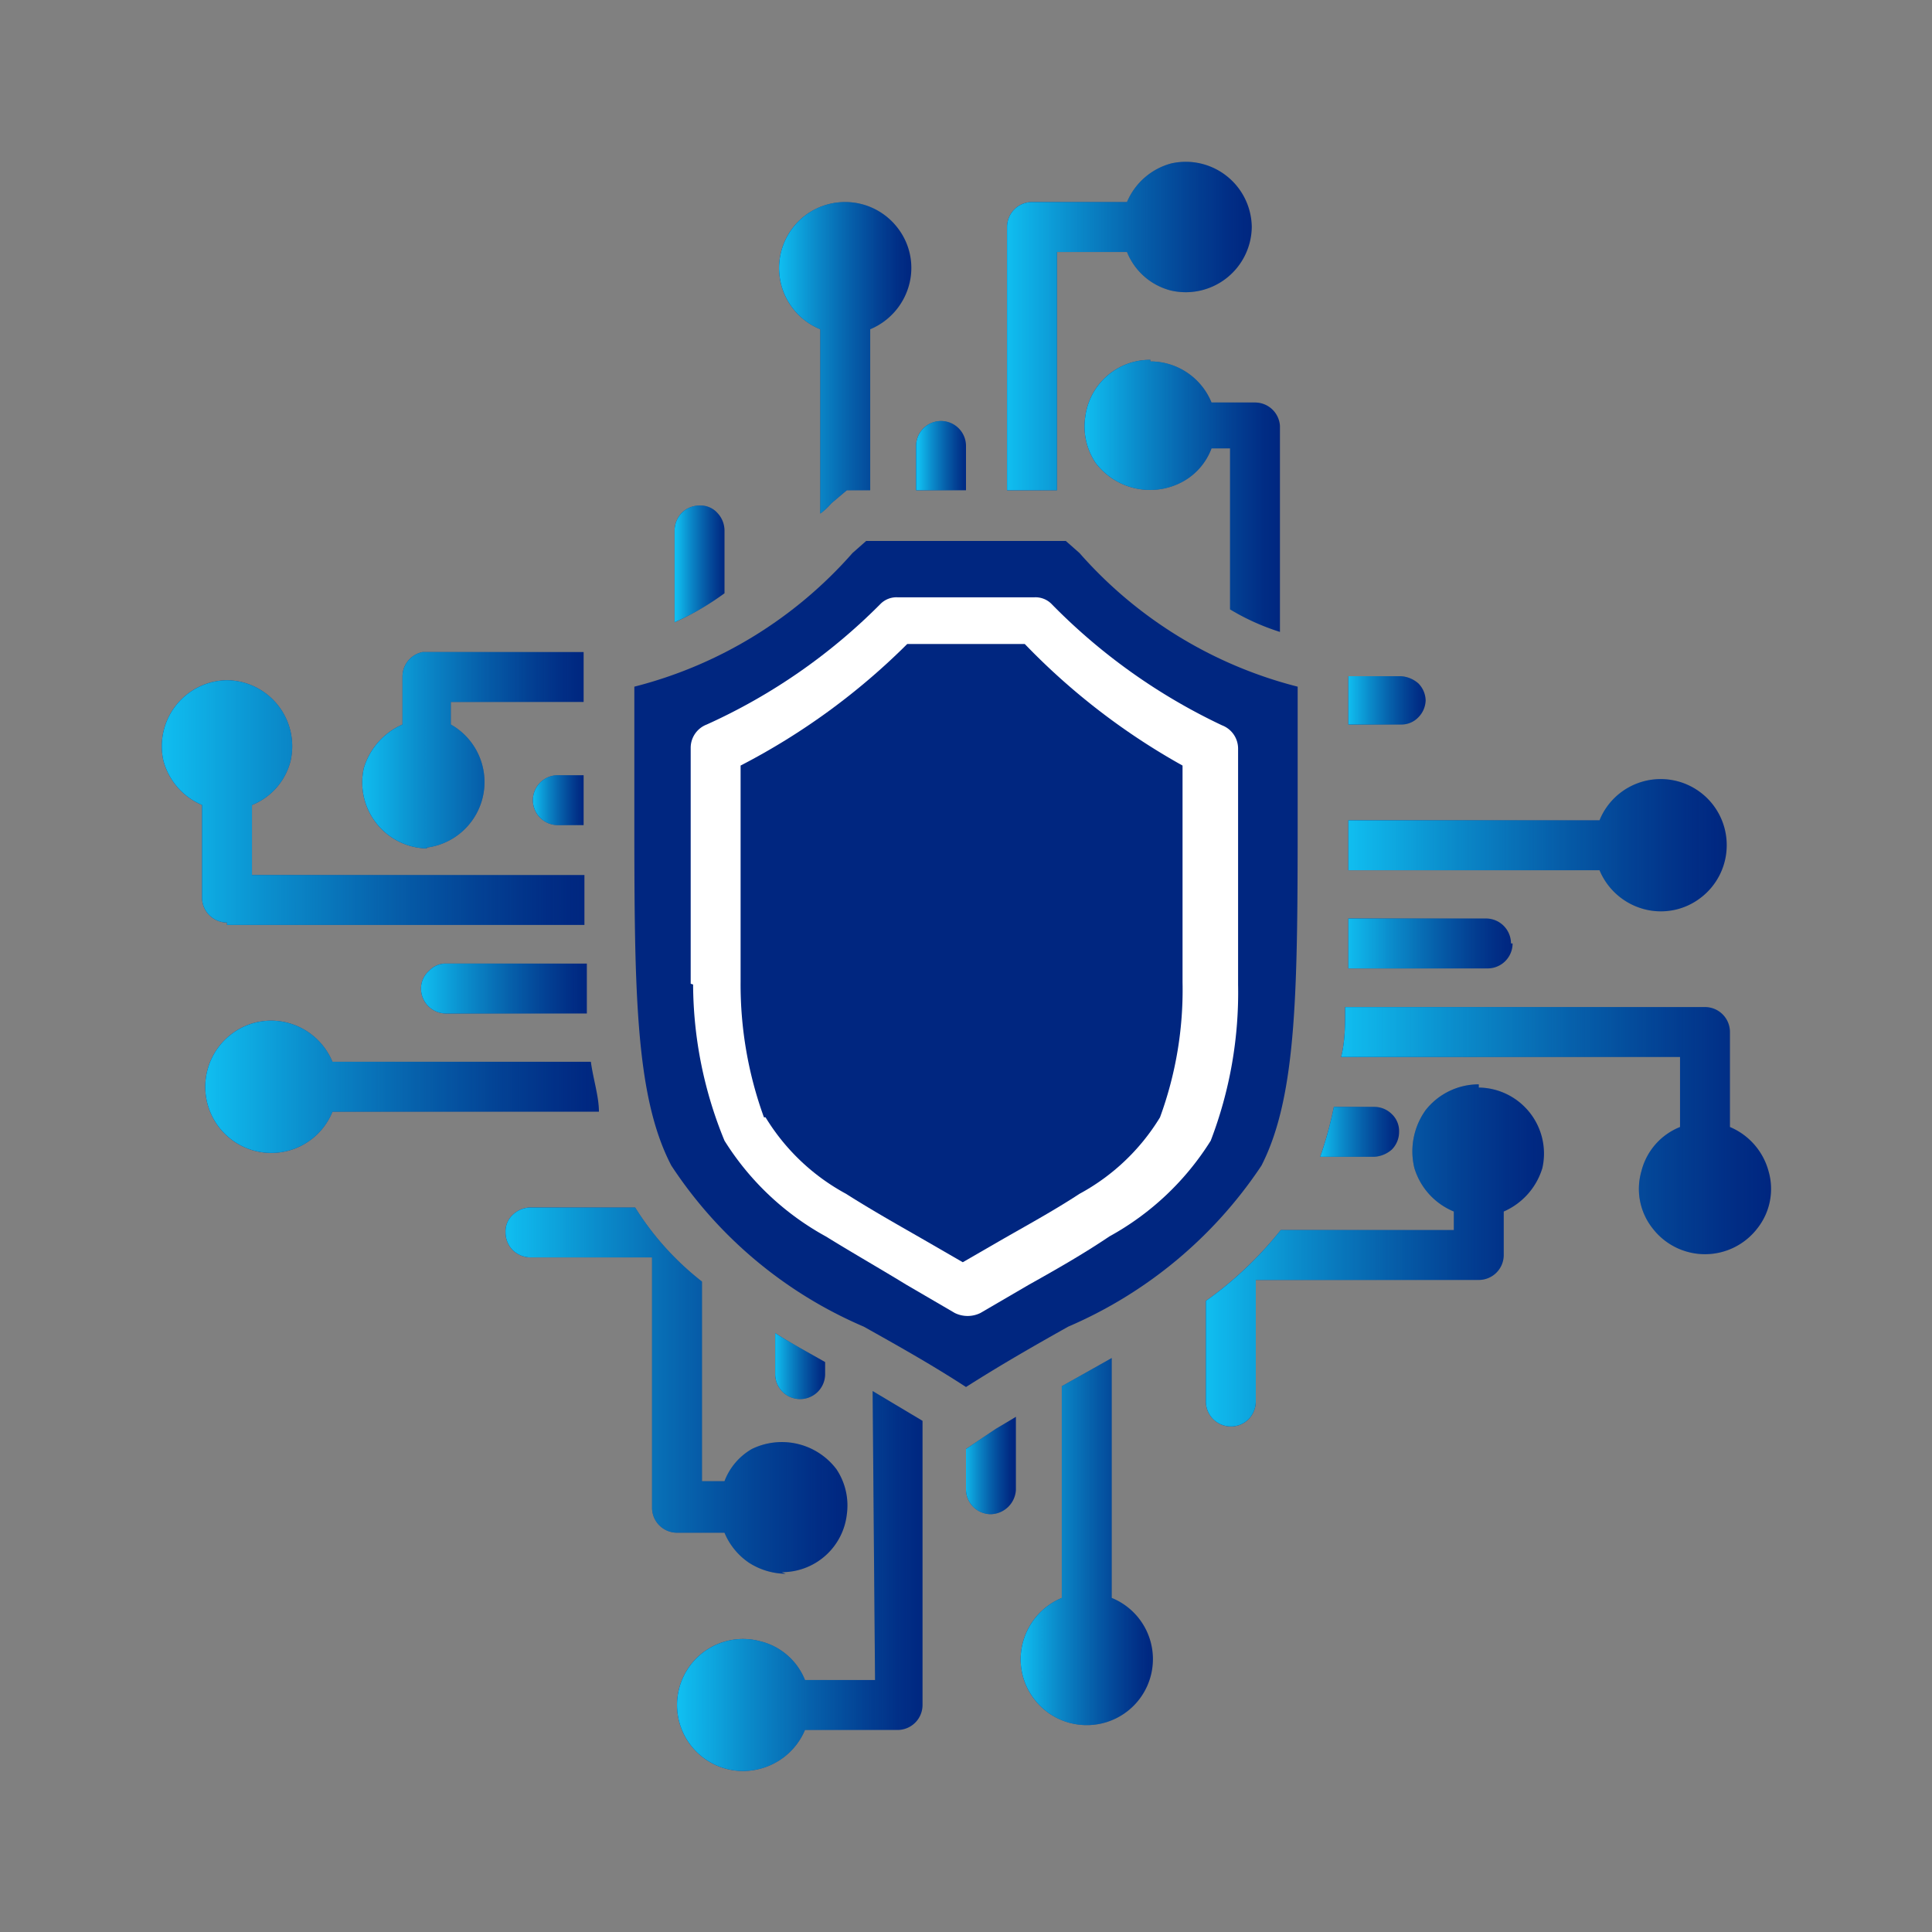 <svg id="Layer_1" data-name="Layer 1" xmlns="http://www.w3.org/2000/svg" xmlns:xlink="http://www.w3.org/1999/xlink" viewBox="0 0 24 24"><rect x="0" y="0" width="24" height="24" fill="#808080" stroke="none"/><defs><style>.cls-1{fill:#002680;}.cls-2{fill:url(#linear-gradient);}.cls-3{fill:url(#linear-gradient-2);}.cls-4{fill:url(#linear-gradient-3);}.cls-5{fill:url(#linear-gradient-4);}.cls-6{fill:url(#linear-gradient-5);}.cls-7{fill:url(#linear-gradient-6);}.cls-8{fill:url(#linear-gradient-7);}.cls-9{fill:url(#linear-gradient-8);}.cls-10{fill:url(#linear-gradient-9);}.cls-11{fill:url(#linear-gradient-10);}.cls-12{fill:url(#linear-gradient-11);}.cls-13{fill:url(#linear-gradient-12);}.cls-14{fill:url(#linear-gradient-13);}.cls-15{fill:url(#linear-gradient-14);}.cls-16{fill:url(#linear-gradient-15);}.cls-17{fill:url(#linear-gradient-16);}.cls-18{fill:url(#linear-gradient-17);}.cls-19{fill:url(#linear-gradient-18);}.cls-20{fill:url(#linear-gradient-19);}.cls-21{fill:url(#linear-gradient-20);}.cls-22{fill:#fff;}.cls-23{fill:url(#linear-gradient-21);}</style><linearGradient id="linear-gradient" x1="11.41" y1="5.66" x2="12.03" y2="5.66" gradientUnits="userSpaceOnUse"><stop offset="0" stop-color="#10bef0"/><stop offset="0.27" stop-color="#10bef0" stop-opacity="0.67"/><stop offset="0.53" stop-color="#10bef0" stop-opacity="0.39"/><stop offset="0.75" stop-color="#10bef0" stop-opacity="0.18"/><stop offset="0.91" stop-color="#10bef0" stop-opacity="0.05"/><stop offset="1" stop-color="#10bef0" stop-opacity="0"/></linearGradient><linearGradient id="linear-gradient-2" x1="6.62" y1="9.94" x2="7.25" y2="9.94" xlink:href="#linear-gradient"/><linearGradient id="linear-gradient-3" x1="9.68" y1="4.47" x2="11.32" y2="4.47" xlink:href="#linear-gradient"/><linearGradient id="linear-gradient-4" x1="8.4" y1="7" x2="9.02" y2="7" xlink:href="#linear-gradient"/><linearGradient id="linear-gradient-5" x1="9.63" y1="16.97" x2="10.25" y2="16.97" xlink:href="#linear-gradient"/><linearGradient id="linear-gradient-6" x1="13.47" y1="6.15" x2="15.9" y2="6.15" xlink:href="#linear-gradient"/><linearGradient id="linear-gradient-7" x1="16.4" y1="14.06" x2="17.38" y2="14.06" xlink:href="#linear-gradient"/><linearGradient id="linear-gradient-8" x1="16.73" y1="11.72" x2="18.77" y2="11.72" xlink:href="#linear-gradient"/><linearGradient id="linear-gradient-9" x1="16.75" y1="8.71" x2="17.71" y2="8.71" xlink:href="#linear-gradient"/><linearGradient id="linear-gradient-10" x1="16.75" y1="10.5" x2="21.45" y2="10.5" xlink:href="#linear-gradient"/><linearGradient id="linear-gradient-11" x1="12.68" y1="19.17" x2="14.32" y2="19.17" xlink:href="#linear-gradient"/><linearGradient id="linear-gradient-12" x1="11.97" y1="18.18" x2="12.59" y2="18.18" xlink:href="#linear-gradient"/><linearGradient id="linear-gradient-13" x1="8.45" y1="19.64" x2="11.49" y2="19.64" xlink:href="#linear-gradient"/><linearGradient id="linear-gradient-14" x1="14.98" y1="15.6" x2="19.19" y2="15.6" xlink:href="#linear-gradient"/><linearGradient id="linear-gradient-15" x1="16.66" y1="14.03" x2="22" y2="14.03" xlink:href="#linear-gradient"/><linearGradient id="linear-gradient-16" x1="2" y1="9.97" x2="7.26" y2="9.97" xlink:href="#linear-gradient"/><linearGradient id="linear-gradient-17" x1="6.28" y1="17.25" x2="10.53" y2="17.25" xlink:href="#linear-gradient"/><linearGradient id="linear-gradient-18" x1="4.47" y1="9.31" x2="7.25" y2="9.31" xlink:href="#linear-gradient"/><linearGradient id="linear-gradient-19" x1="2.55" y1="13.5" x2="7.44" y2="13.5" xlink:href="#linear-gradient"/><linearGradient id="linear-gradient-20" x1="5.23" y1="12.28" x2="7.29" y2="12.28" xlink:href="#linear-gradient"/><linearGradient id="linear-gradient-21" x1="12.51" y1="4.04" x2="15.55" y2="4.04" xlink:href="#linear-gradient"/></defs><path class="cls-1" d="M12,6.09h-.62V5.54a.31.31,0,0,1,.31-.31.31.31,0,0,1,.31.31Z"/><path class="cls-1" d="M6.62,9.94a.31.31,0,0,0,.31.31h.32V10h0V9.63H6.93A.31.31,0,0,0,6.62,9.94Z"/><path class="cls-1" d="M10.19,4.13V6.38a.86.86,0,0,0,.14-.13l.19-.16h.29v-2a.83.83,0,0,0,.48-.54.81.81,0,0,0-.14-.72.82.82,0,0,0-.65-.32.82.82,0,0,0-.31,1.58Z"/><path class="cls-1" d="M13.13,3.13H14a.8.8,0,0,0,.55.48.82.82,0,0,0,1-.79.82.82,0,0,0-1-.79.83.83,0,0,0-.55.48H12.82a.31.31,0,0,0-.31.31V6.09h.62Z"/><path class="cls-1" d="M9,6.6a.32.32,0,0,0-.09-.23.28.28,0,0,0-.22-.09.31.31,0,0,0-.22.09.32.32,0,0,0-.09.23V7.73A3.46,3.46,0,0,0,9,7.37Z"/><path class="cls-1" d="M9.94,17.38a.31.31,0,0,0,.31-.31v-.15c-.21-.12-.42-.23-.62-.36v.51a.31.31,0,0,0,.31.31Z"/><path class="cls-1" d="M14.29,4.47a.81.81,0,0,0-.81.72.81.81,0,0,0,.13.56A.85.85,0,0,0,14.66,6a.78.78,0,0,0,.39-.43h.23v2h0a2.88,2.88,0,0,0,.62.28V5.29A.31.31,0,0,0,15.59,5h-.54a.82.82,0,0,0-.76-.51Z"/><path class="cls-1" d="M17.38,14.06a.29.29,0,0,0-.09-.22.31.31,0,0,0-.22-.09h-.5a4.77,4.77,0,0,1-.17.62h.67a.36.36,0,0,0,.22-.09.31.31,0,0,0,.09-.22Z"/><path class="cls-1" d="M18.77,11.72h0a.31.31,0,0,0-.31-.31H16.75c0,.22,0,.43,0,.62h1.73a.31.31,0,0,0,.31-.31Z"/><path class="cls-1" d="M17.71,8.71h0a.31.31,0,0,0-.09-.22.36.36,0,0,0-.22-.09h-.65V9h.65a.29.29,0,0,0,.22-.09.31.31,0,0,0,.09-.22Z"/><path class="cls-1" d="M16.75,10.81h3.12a.83.83,0,0,0,.54.48.81.81,0,0,0,.72-.14.82.82,0,0,0,.32-.65.82.82,0,0,0-1.58-.31H16.75v.62Z"/><path class="cls-1" d="M13.81,19.87v-3l-.23.13-.39.22v2.63a.83.83,0,0,0-.48.54.81.81,0,0,0,.14.72.82.82,0,0,0,.65.32.82.82,0,0,0,.31-1.58Z"/><path class="cls-1" d="M12,18l0,0v.51a.31.31,0,0,0,.31.3.32.32,0,0,0,.31-.3V17.6l-.25.15Z"/><path class="cls-1" d="M10.87,20.87H10a.8.8,0,0,0-.55-.48.82.82,0,1,0,0,1.58.83.83,0,0,0,.55-.48h1.15a.31.31,0,0,0,.31-.31V17.65l-.62-.37Z"/><path class="cls-1" d="M18.37,13.47a.84.84,0,0,0-.66.32.88.88,0,0,0-.14.72.85.85,0,0,0,.49.54v.23H15.91a4.56,4.56,0,0,1-.93.88V17.4a.31.31,0,0,0,.31.32.31.31,0,0,0,.22-.09.32.32,0,0,0,.09-.23V15.9h2.77a.31.31,0,0,0,.31-.31v-.54a.86.86,0,0,0,.48-.54.82.82,0,0,0-.79-1Z"/><path class="cls-1" d="M21.49,14V12.82a.31.31,0,0,0-.31-.31H16.71c0,.22,0,.42-.05.62h4.21V14a.8.8,0,0,0-.48.55.79.79,0,0,0,.14.71.82.82,0,0,0,1.3,0,.79.79,0,0,0,.14-.71.83.83,0,0,0-.48-.55Z"/><path class="cls-1" d="M2.82,11.49H7.26c0-.2,0-.4,0-.62H3.13V10a.8.8,0,0,0,.48-.55.82.82,0,0,0-.79-1,.82.82,0,0,0-.79,1,.83.83,0,0,0,.48.55v1.15a.31.31,0,0,0,.31.31Z"/><path class="cls-1" d="M9.71,19.53a.81.81,0,0,0,.81-.72.81.81,0,0,0-.13-.56A.85.85,0,0,0,9.34,18,.78.78,0,0,0,9,18.4H8.72V15.92A3.55,3.55,0,0,1,7.89,15H6.6a.32.32,0,0,0-.23.09.28.28,0,0,0-.09.22.31.31,0,0,0,.09.22.32.32,0,0,0,.23.09H8.1v3.11a.31.31,0,0,0,.31.31H9a.84.84,0,0,0,.3.37.86.86,0,0,0,.46.14Z"/><path class="cls-1" d="M5.29,10.53A.82.82,0,0,0,5.6,9V8.72H7.25V8.1h-2A.31.31,0,0,0,5,8.41V9a.86.86,0,0,0-.48.54.82.82,0,0,0,.79,1Z"/><path class="cls-1" d="M7.34,13.19H4.13a.83.83,0,0,0-.54-.48.81.81,0,0,0-.72.14.82.82,0,0,0-.32.65.82.82,0,0,0,1.58.31H7.44c0-.19-.07-.4-.1-.62Z"/><path class="cls-1" d="M5.23,12.28a.31.31,0,0,0,.31.31H7.29c0-.2,0-.41,0-.62H5.55a.28.28,0,0,0-.22.09.29.29,0,0,0-.1.22Z"/><path class="cls-2" d="M12,6.09h-.62V5.54a.31.31,0,0,1,.31-.31.31.31,0,0,1,.31.31Z"/><path class="cls-3" d="M6.62,9.94a.31.31,0,0,0,.31.31h.32V10h0V9.63H6.93A.31.31,0,0,0,6.62,9.94Z"/><path class="cls-4" d="M10.19,4.13V6.38a.86.86,0,0,0,.14-.13l.19-.16h.29v-2a.83.83,0,0,0,.48-.54.81.81,0,0,0-.14-.72.82.82,0,0,0-.65-.32.82.82,0,0,0-.31,1.58Z"/><path class="cls-5" d="M9,6.6a.32.32,0,0,0-.09-.23.28.28,0,0,0-.22-.09.31.31,0,0,0-.22.09.32.32,0,0,0-.09.23V7.73A3.46,3.46,0,0,0,9,7.37Z"/><path class="cls-6" d="M9.94,17.38a.31.31,0,0,0,.31-.31v-.15c-.21-.12-.42-.23-.62-.36v.51a.31.31,0,0,0,.31.31Z"/><path class="cls-7" d="M14.29,4.47a.81.81,0,0,0-.81.72.81.81,0,0,0,.13.56A.85.85,0,0,0,14.66,6a.78.78,0,0,0,.39-.43h.23v2h0a2.88,2.88,0,0,0,.62.28V5.29A.31.31,0,0,0,15.59,5h-.54a.82.82,0,0,0-.76-.51Z"/><path class="cls-8" d="M17.38,14.06a.29.29,0,0,0-.09-.22.31.31,0,0,0-.22-.09h-.5a4.77,4.77,0,0,1-.17.62h.67a.36.36,0,0,0,.22-.09.31.31,0,0,0,.09-.22Z"/><path class="cls-9" d="M18.77,11.72h0a.31.31,0,0,0-.31-.31H16.75c0,.22,0,.43,0,.62h1.73a.31.31,0,0,0,.31-.31Z"/><path class="cls-10" d="M17.71,8.71h0a.31.31,0,0,0-.09-.22.36.36,0,0,0-.22-.09h-.65V9h.65a.29.29,0,0,0,.22-.09.31.31,0,0,0,.09-.22Z"/><path class="cls-11" d="M16.75,10.81h3.12a.83.83,0,0,0,.54.48.81.81,0,0,0,.72-.14.82.82,0,0,0,.32-.65.82.82,0,0,0-1.58-.31H16.75v.62Z"/><path class="cls-12" d="M13.81,19.87v-3l-.23.13-.39.22v2.63a.83.83,0,0,0-.48.54.81.81,0,0,0,.14.72.82.82,0,0,0,.65.32.82.82,0,0,0,.31-1.58Z"/><path class="cls-13" d="M12,18l0,0v.51a.31.31,0,0,0,.31.3.32.32,0,0,0,.31-.3V17.6l-.25.15Z"/><path class="cls-14" d="M10.87,20.87H10a.8.8,0,0,0-.55-.48.82.82,0,1,0,0,1.58.83.83,0,0,0,.55-.48h1.15a.31.31,0,0,0,.31-.31V17.65l-.62-.37Z"/><path class="cls-15" d="M18.37,13.47a.84.84,0,0,0-.66.32.88.88,0,0,0-.14.72.85.85,0,0,0,.49.54v.23H15.91a4.56,4.56,0,0,1-.93.88V17.4a.31.31,0,0,0,.31.32.31.31,0,0,0,.22-.09.32.32,0,0,0,.09-.23V15.9h2.77a.31.31,0,0,0,.31-.31v-.54a.86.86,0,0,0,.48-.54.82.82,0,0,0-.79-1Z"/><path class="cls-16" d="M21.49,14V12.82a.31.31,0,0,0-.31-.31H16.71c0,.22,0,.42-.05.62h4.21V14a.8.8,0,0,0-.48.55.79.79,0,0,0,.14.71.82.82,0,0,0,1.3,0,.79.79,0,0,0,.14-.71.83.83,0,0,0-.48-.55Z"/><path class="cls-17" d="M2.82,11.49H7.26c0-.2,0-.4,0-.62H3.13V10a.8.8,0,0,0,.48-.55.82.82,0,0,0-.79-1,.82.82,0,0,0-.79,1,.83.83,0,0,0,.48.55v1.15a.31.31,0,0,0,.31.31Z"/><path class="cls-18" d="M9.71,19.53a.81.81,0,0,0,.81-.72.81.81,0,0,0-.13-.56A.85.85,0,0,0,9.34,18,.78.78,0,0,0,9,18.4H8.72V15.92A3.55,3.55,0,0,1,7.89,15H6.6a.32.32,0,0,0-.23.09.28.28,0,0,0-.09.22.31.31,0,0,0,.09.22.32.32,0,0,0,.23.09H8.1v3.11a.31.31,0,0,0,.31.31H9a.84.84,0,0,0,.3.37.86.86,0,0,0,.46.14Z"/><path class="cls-19" d="M5.29,10.53A.82.82,0,0,0,5.6,9V8.72H7.25V8.1h-2A.31.31,0,0,0,5,8.41V9a.86.86,0,0,0-.48.54.82.82,0,0,0,.79,1Z"/><path class="cls-20" d="M7.34,13.19H4.13a.83.83,0,0,0-.54-.48.81.81,0,0,0-.72.14.82.82,0,0,0-.32.65.82.82,0,0,0,1.58.31H7.44c0-.19-.07-.4-.1-.62Z"/><path class="cls-21" d="M5.23,12.28a.31.31,0,0,0,.31.31H7.29c0-.2,0-.41,0-.62H5.55a.28.28,0,0,0-.22.09.29.29,0,0,0-.1.22Z"/><path class="cls-1" d="M7.88,8.53a5.37,5.37,0,0,0,2.71-1.66l.17-.15h2.48l.17.15a5.37,5.37,0,0,0,2.71,1.66c0,.53,0,1,0,1.47,0,2.25,0,3.6-.45,4.48a5.48,5.48,0,0,1-2.4,2c-.41.23-.83.47-1.27.75-.43-.28-.86-.52-1.27-.75a5.4,5.4,0,0,1-2.39-2c-.46-.88-.46-2.23-.46-4.48,0-.44,0-.94,0-1.47Z"/><path class="cls-22" d="M8.61,12.23A5.14,5.14,0,0,0,9,14.17a3.43,3.43,0,0,0,1.26,1.19c.34.21.69.41,1,.6l.6.35a.36.36,0,0,0,.32,0l.6-.35c.34-.19.69-.39,1-.6a3.43,3.43,0,0,0,1.26-1.19,5.14,5.14,0,0,0,.34-1.94c0-.87,0-1.76,0-2.62V9.3a.31.31,0,0,0-.2-.29A7.36,7.36,0,0,1,13.06,7.5h0a.28.28,0,0,0-.21-.08h-1.7a.28.28,0,0,0-.21.08A7.23,7.23,0,0,1,8.78,9h0a.31.31,0,0,0-.2.29v.31c0,.86,0,1.75,0,2.62Z"/><path class="cls-1" d="M9.51,13.88a2.64,2.64,0,0,0,1,.95c.33.21.67.4,1,.59l.45.26.45-.26c.33-.19.68-.38,1-.59a2.64,2.64,0,0,0,1-.95,4.6,4.6,0,0,0,.28-1.68c0-.85,0-1.73,0-2.59v-.1A8.37,8.37,0,0,1,12.73,8H11.27A8.37,8.37,0,0,1,9.2,9.51v.1c0,.85,0,1.74,0,2.59a4.83,4.83,0,0,0,.29,1.68Z"/><path class="cls-23" d="M13.13,3.13H14a.8.8,0,0,0,.55.48.82.82,0,0,0,1-.79.82.82,0,0,0-1-.79.83.83,0,0,0-.55.48H12.82a.31.31,0,0,0-.31.31V6.09h.62Z"/></svg>